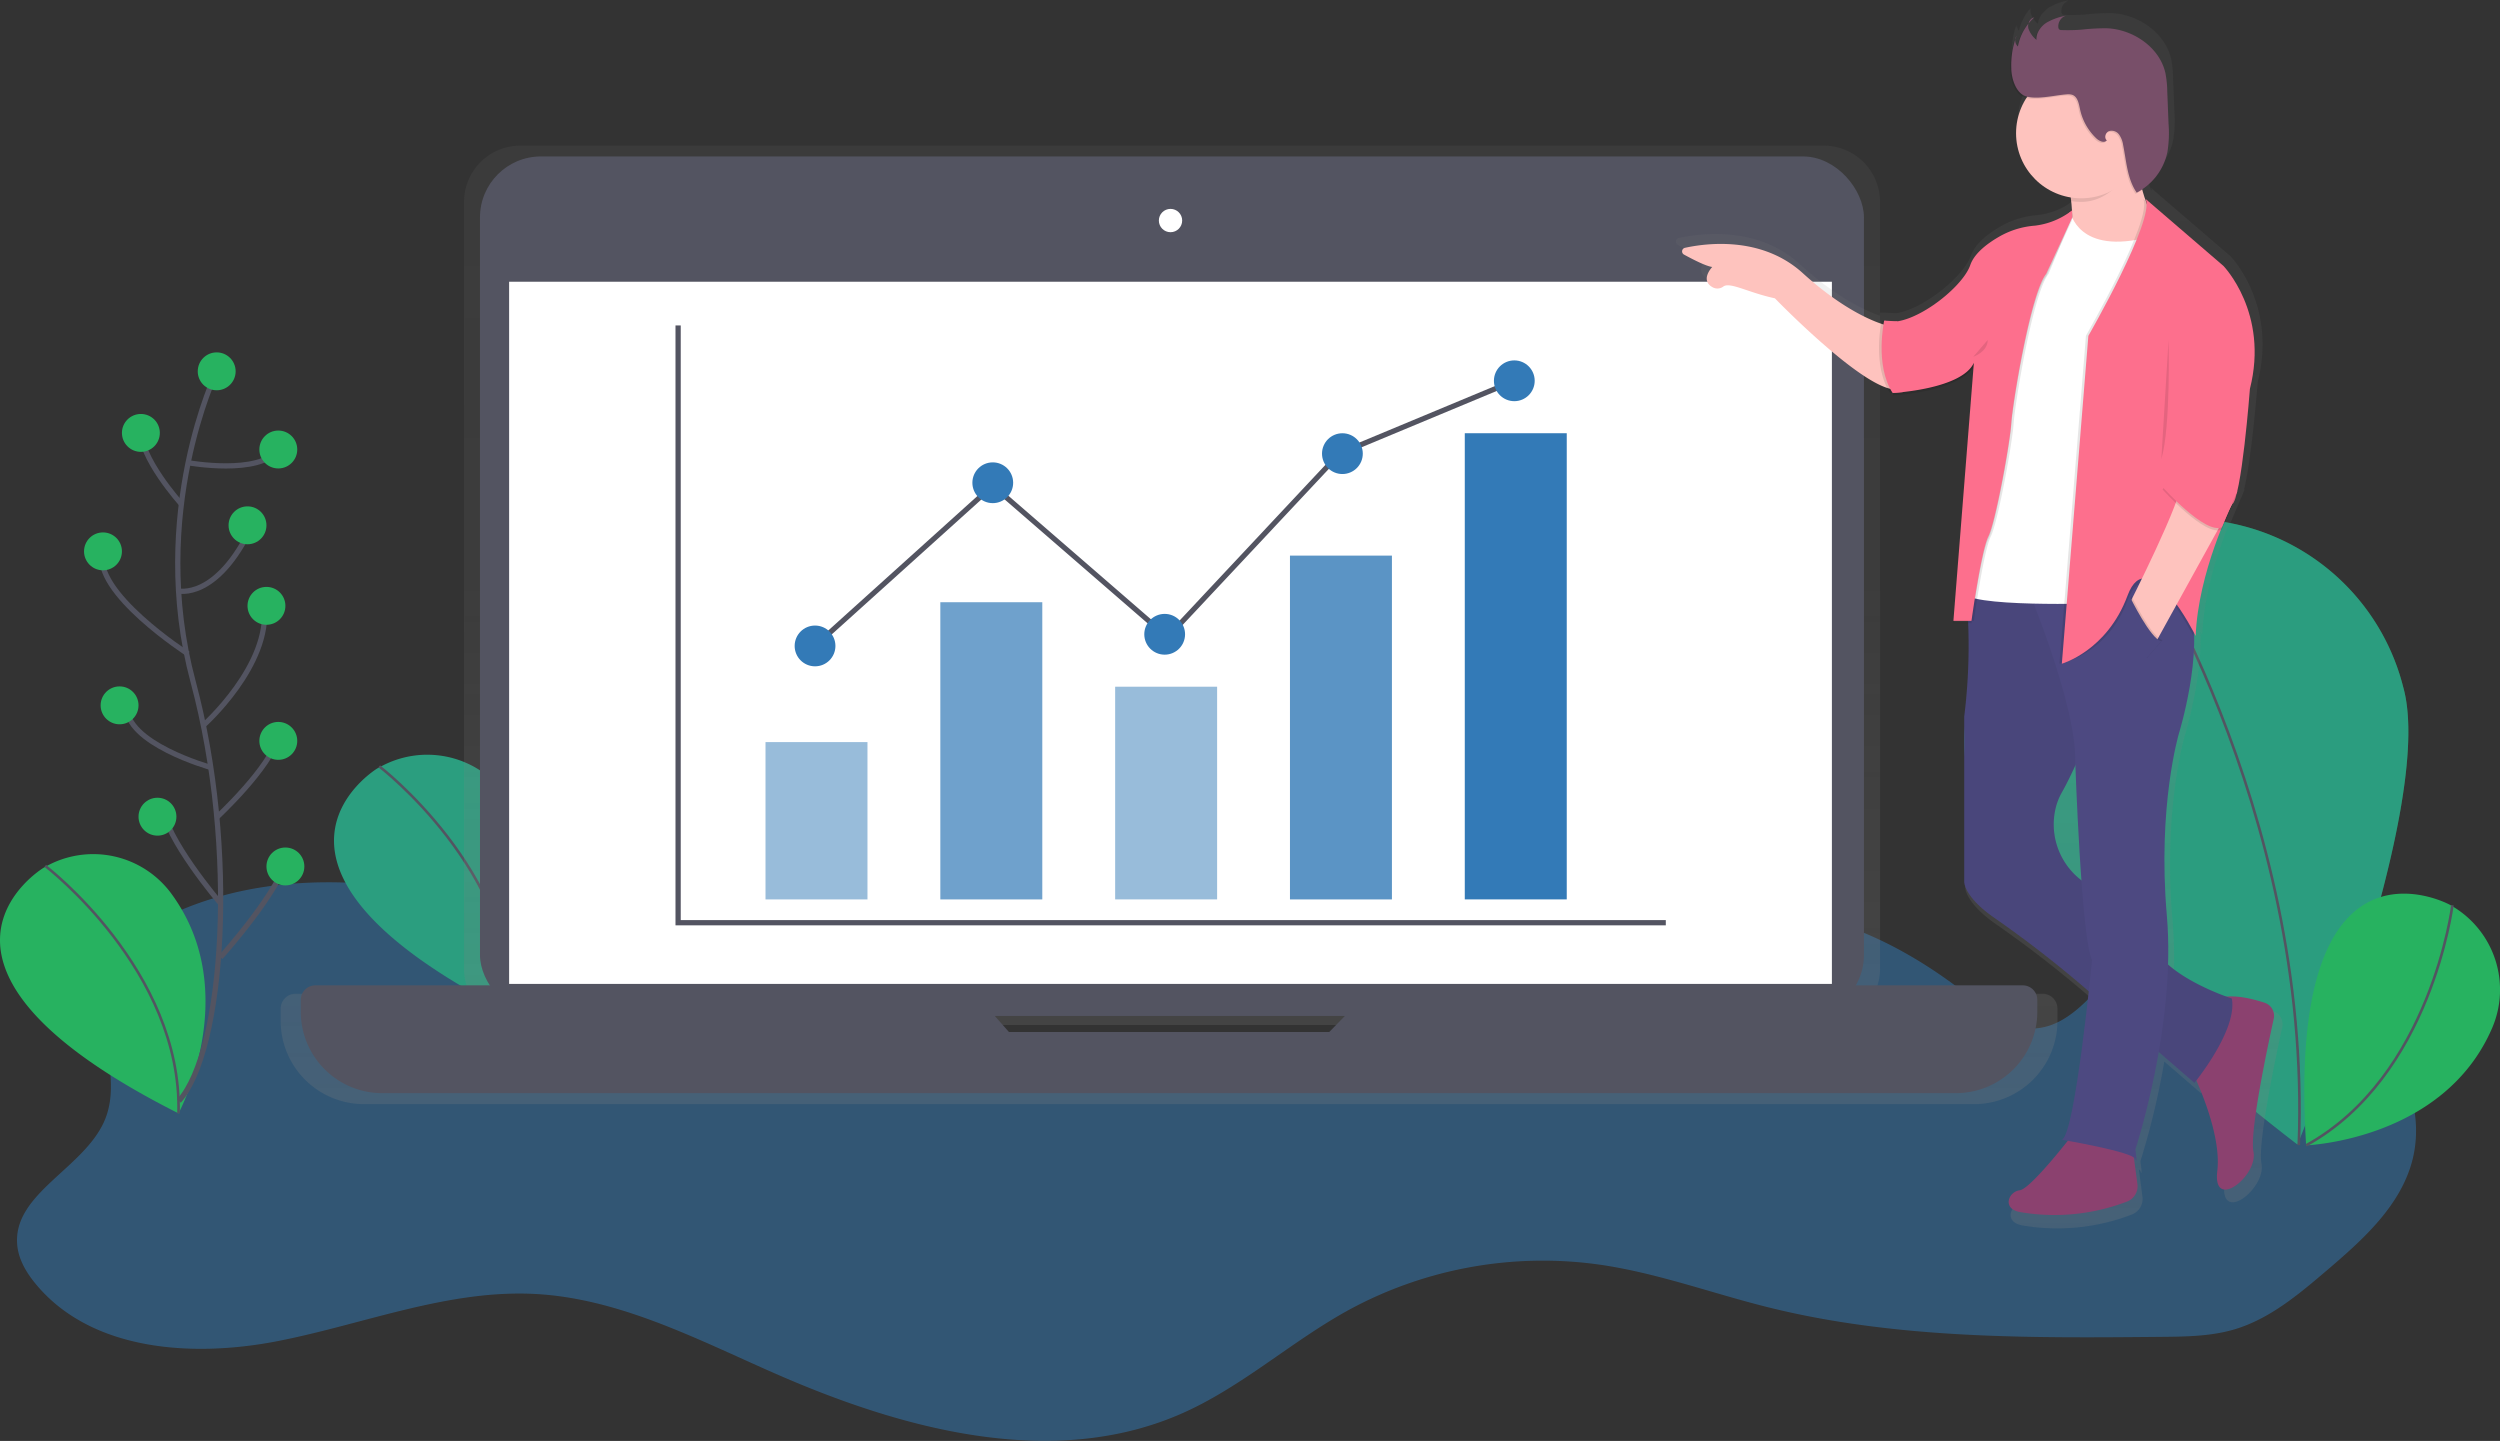 <?xml version="1.0" encoding="UTF-8" standalone="no"?>
<svg
   id="02a143c3-6017-4373-a226-06a05c845178"
   data-name="Layer 1"
   width="954"
   height="549.86"
   viewBox="0 0 954 549.86"
   version="1.1"
   sodipodi:docname="التسويق الرقمي.svg"
   inkscape:version="1.3 (0e150ed6c4, 2023-07-21)"
   xmlns:inkscape="http://www.inkscape.org/namespaces/inkscape"
   xmlns:sodipodi="http://sodipodi.sourceforge.net/DTD/sodipodi-0.dtd"
   xmlns:xlink="http://www.w3.org/1999/xlink"
   xmlns="http://www.w3.org/2000/svg"
   xmlns:svg="http://www.w3.org/2000/svg"
   xmlns:rdf="http://www.w3.org/1999/02/22-rdf-syntax-ns#"
   xmlns:cc="http://creativecommons.org/ns#"
   xmlns:dc="http://purl.org/dc/elements/1.1/">
  <rect x="0" y="0" width="954" height="549.86" fill="#333333" stroke="none"/>
  <sodipodi:namedview
     id="namedview66"
     pagecolor="#505050"
     bordercolor="#eeeeee"
     borderopacity="1"
     inkscape:showpageshadow="0"
     inkscape:pageopacity="0"
     inkscape:pagecheckerboard="0"
     inkscape:deskcolor="#505050"
     inkscape:zoom="0.7065435"
     inkscape:cx="278.82218"
     inkscape:cy="270.33013"
     inkscape:window-width="1920"
     inkscape:window-height="991"
     inkscape:window-x="-9"
     inkscape:window-y="-9"
     inkscape:window-maximized="1"
     inkscape:current-layer="02a143c3-6017-4373-a226-06a05c845178" />
  <defs
     id="defs3">
    <linearGradient
       id="6beaf3f8-3e45-4d0f-940e-4f825d2ab248"
       x1="569.11"
       y1="596.37"
       x2="569.11"
       y2="230.62"
       gradientUnits="userSpaceOnUse">
      <stop
         offset="0"
         stop-color="gray"
         stop-opacity="0.25"
         id="stop1" />
      <stop
         offset="0.54"
         stop-color="gray"
         stop-opacity="0.12"
         id="stop2" />
      <stop
         offset="1"
         stop-color="gray"
         stop-opacity="0.1"
         id="stop3" />
    </linearGradient>
    <linearGradient
       id="618658e0-5682-4211-900b-639feb09c488"
       x1="878.33"
       y1="643.77"
       x2="878.33"
       y2="175.07"
       xlink:href="#6beaf3f8-3e45-4d0f-940e-4f825d2ab248" />
  </defs>
  <title
     id="title3">finance</title>
  <path
     d="M359.74,535.18c-57.68-19.93-123.63-36.8-177.52-8.16-6.83,3.63-13.56,8.2-17.24,15-9.72,17.89,5.73,41.09-1.8,60s-35.87,28.43-33.55,48.63c.61,5.28,3.47,10.06,6.84,14.18,21.11,25.79,59.81,28.4,92.52,22s64.7-19.67,98-18c32,1.65,61.44,17,90.76,29.92,49.43,21.84,107.16,37.51,156.55,15.56,22.63-10.06,41.34-27.19,63-39.15A155.06,155.06,0,0,1,733,657.6c22,3.1,43,10.9,64.53,16.28,48.9,12.21,99.94,11.81,150.33,11.33,9.38-.09,18.91-.2,27.9-2.88,13.31-4,24.29-13.21,34.86-22.22,13.89-11.83,28.52-24.83,33-42.52,5.29-21-5.66-43.32-21.9-57.59s-37-22.07-57.26-29.59c-5-1.84-10.34-3.71-15.46-2.32-3.36.92-6.19,3.16-8.7,5.57-14.38,13.84-26.53,37.25-46.14,33.49-7-1.34-12.73-6.21-18.27-10.71-29.58-24-69.37-42.53-105.07-29.27-26.11,9.7-44.54,34.61-71,43.4-18.82,6.26-39.27,3.55-59.07,4.77-28.8,1.76-56.83,11.94-85.67,11.32-73.54-1.58-134.81-71.9-208.05-65.2-5.74.52-12,1.84-15.52,6.38"
     transform="translate(-123 -175.07)"
     fill="#337AB7"
     opacity="0.5"
     id="path3" />
  <path
     d="M267,468.29S205.89,505.18,318.58,562c0,0,24.83-46.1-2.62-83.69a37,37,0,0,0-48-10.52Z"
     transform="translate(-123 -175.07)"
     fill="#337AB7"
     id="path4"
     style="fill:#2b9e7f;fill-opacity:1" />
  <path
     d="M267.73,467.52s52.32,40,50.86,94.45"
     transform="translate(-123 -175.07)"
     fill="none"
     stroke="#535461"
     stroke-miterlimit="10"
     id="path5" />
  <path
     d="M1040.15,437.56c12.38,45.27-40.43,174.24-40.43,174.24S888.6,527.67,876.21,482.4a85,85,0,1,1,163.93-44.85Z"
     transform="translate(-123 -175.07)"
     fill="#337AB7"
     id="path6"
     style="fill:#27b260;fill-opacity:1" />
  <path
     d="M1040.15,437.56c12.38,45.27-40.43,174.24-40.43,174.24S888.6,527.67,876.21,482.4a85,85,0,1,1,163.93-44.85Z"
     opacity="0.1"
     id="path7"
     style="fill:#337ab7;fill-opacity:1;opacity:0.356"
     transform="translate(-123 -175.07)" />
  <path
     d="M936.21,378.27s69.17,104.42,64,233.78"
     transform="translate(-123 -175.07)"
     fill="none"
     stroke="#535461"
     stroke-miterlimit="10"
     id="path8" />
  <path
     d="M1057.8,520.3s-62.72-34.12-54.78,91.83c0,0,52.32-1.87,70.89-44.55a37,37,0,0,0-15.19-46.75Z"
     transform="translate(-123 -175.07)"
     fill="#337AB7"
     id="path9"
     style="fill:#27b260;fill-opacity:1" />
  <path
     d="M1058.83,520.52s-8.1,65.38-55.81,91.61"
     transform="translate(-123 -175.07)"
     fill="none"
     stroke="#535461"
     stroke-miterlimit="10"
     id="path10" />
  <path
     d="M139.56,506.26s-61.14,36.88,51.56,93.67c0,0,24.83-46.1-2.62-83.69a37,37,0,0,0-48-10.52Z"
     transform="translate(-123 -175.07)"
     fill="#337AB7"
     id="path11"
     style="fill:#27b260;fill-opacity:1" />
  <path
     d="M140.26,505.49s52.32,40,50.86,94.45"
     transform="translate(-123 -175.07)"
     fill="none"
     stroke="#535461"
     stroke-miterlimit="10"
     id="path12" />
  <path
     d="M902.43,554.27H838.18a21.42,21.42,0,0,0,2.24-9.57V252.14a21.51,21.51,0,0,0-21.51-21.51H321.58a21.51,21.51,0,0,0-21.51,21.51V544.71a21.42,21.42,0,0,0,2.24,9.57H235.79A5.69,5.69,0,0,0,230.1,560v4.59a31.82,31.82,0,0,0,31.82,31.82H876.3a31.82,31.82,0,0,0,31.82-31.82V560A5.69,5.69,0,0,0,902.43,554.27Zm-395.89,18.2L501,566.22H637.78l-6.1,6.26Z"
     transform="translate(-123 -175.07)"
     fill="url(#6beaf3f8-3e45-4d0f-940e-4f825d2ab248)"
     id="path13" />
  <rect
     x="183.16"
     y="59.7"
     width="528.12"
     height="327.99"
     rx="23.26"
     ry="23.26"
     fill="#535461"
     id="rect13" />
  <rect
     x="194.28"
     y="107.51"
     width="504.77"
     height="267.95"
     fill="#fff"
     id="rect14" />
  <circle
     cx="446.67"
     cy="84.16"
     r="4.45"
     fill="#fff"
     id="circle14" />
  <path
     d="M647.6,551.08l-17.34,17.79H508l-15.67-17.79H243.34a5.56,5.56,0,0,0-5.56,5.56v4.48a31.1,31.1,0,0,0,31.1,31.1H869.34a31.1,31.1,0,0,0,31.1-31.1v-4.48a5.56,5.56,0,0,0-5.56-5.56Z"
     transform="translate(-123 -175.07)"
     fill="#535461"
     id="path14" />
  <polyline
     points="258.77 124.19 258.77 352.11 635.67 352.11"
     fill="none"
     stroke="#535461"
     stroke-miterlimit="10"
     stroke-width="2"
     id="polyline14" />
  <rect
     x="292.12"
     y="283.18"
     width="38.91"
     height="60.04"
     fill="#337AB7"
     opacity="0.5"
     id="rect15" />
  <rect
     x="358.83"
     y="229.81"
     width="38.91"
     height="113.41"
     fill="#337AB7"
     opacity="0.7"
     id="rect16" />
  <rect
     x="425.54"
     y="262.05"
     width="38.91"
     height="81.16"
     fill="#337AB7"
     opacity="0.5"
     id="rect17" />
  <rect
     x="492.25"
     y="212.02"
     width="38.91"
     height="131.2"
     fill="#337AB7"
     opacity="0.8"
     id="rect18" />
  <rect
     x="558.96"
     y="165.32"
     width="38.91"
     height="177.89"
     fill="#337AB7"
     id="rect19" />
  <polyline
     points="311.02 246.49 378.84 185.34 445.55 243.15 511.15 173.11 577.86 145.31"
     fill="none"
     stroke="#535461"
     stroke-miterlimit="10"
     stroke-width="2"
     id="polyline19" />
  <circle
     cx="311.02"
     cy="246.49"
     r="7.78"
     fill="#337AB7"
     id="circle19" />
  <circle
     cx="444.44"
     cy="242.04"
     r="7.78"
     fill="#337AB7"
     id="circle20" />
  <circle
     cx="512.26"
     cy="173.11"
     r="7.78"
     fill="#337AB7"
     id="circle21" />
  <circle
     cx="378.84"
     cy="184.22"
     r="7.78"
     fill="#337AB7"
     id="circle22" />
  <circle
     cx="577.86"
     cy="145.31"
     r="7.78"
     fill="#337AB7"
     id="circle23" />
  <path
     d="M990.31,560.82c-4.1-1.35-10.18-2.91-15-2.36-4.59-1.67-15.38-6-22.75-12.52a164.07,164.07,0,0,0-.49-19.22c-3.77-42.87,4.71-71.13,4.71-71.13s6.66-21.56,5.93-39.45c.43.81.67,1.29.67,1.29.58-15.43,5.84-31.4,9.78-41.35a3.32,3.32,0,0,0,.44-.16L978,365.48a9.06,9.06,0,0,0,.83-1.93l.71-1.65-.21-.09c.07-.27.14-.56.21-.85h0c2.81-11.89,5-40.09,5-40.09,7.54-29.68-10.36-48-10.36-48l-30.38-26.14a3.85,3.85,0,0,1,.3,1.07l-.25-.22c-.43-1.23-.9-2.7-1.36-4.38a23.1,23.1,0,0,0,3-2.57,23.33,23.33,0,0,0,6.81-12.15,46.07,46.07,0,0,0,.45-11l-.5-12.61a40,40,0,0,0-.75-7.35c-2.29-10-12.54-17-22.83-17.46a83.45,83.45,0,0,0-9.8.52,65.93,65.93,0,0,1-8,.17,1.44,1.44,0,0,1-.86-.23,1.26,1.26,0,0,1-.37-.87,4.34,4.34,0,0,1,1.06-3.25,4,4,0,0,1,1.38-.79l-.73.17a4,4,0,0,1,1.2-.65,23.29,23.29,0,0,0-7.58,2.75,9.79,9.79,0,0,0-1.77,1.49,7.73,7.73,0,0,0-2.56,4.76,8.86,8.86,0,0,1-2.7-4,4,4,0,0,1,0-1.94q-.27.33-.52.68c0-.07,0-.14,0-.21a20.22,20.22,0,0,0-4,8.14,3.17,3.17,0,0,1-.72-2.34c-.15.47-.29.94-.42,1.41a3.26,3.26,0,0,1,0-.94,32.21,32.21,0,0,0-1.57,11.18c0,3.78,1.68,9.67,5.73,11,.21.07.42.12.64.17a25.43,25.43,0,0,0,17.15,38.84q.1.69.19,1.45l.16,0c.11,1,.2,2.1.26,3.22a21.67,21.67,0,0,1-3.34,2.68,27.54,27.54,0,0,1-11.12,3.68,33.1,33.1,0,0,0-13.37,4c-4.85,2.71-10.2,6.66-11.88,11.46-2.8,8-18.22,20.45-28.56,22l-3.68-.21-.27-.08v.07l-.9-.05-.05,0h-.24v.05l-.93-.05s-.09.43-.22,1.19c-5.2-1.79-16.25-6.75-30.63-19.8-16-14.53-37.65-11.67-46-9.84a1.43,1.43,0,0,0-.38,2.65c3.37,1.85,8.59,4.54,11,4.84,0,0-5,5.23.32,8a3.86,3.86,0,0,0,4-.39c2.58-1.89,9.75,2.39,20.14,4.62,0,0,29.32,30.34,43.88,35a20.93,20.93,0,0,0,1.11,1.93l.9-.07,0,.07H845l.11,1s22.64-1.19,30-9.41a11.79,11.79,0,0,0,1.43-1.53l-7.87,99h.07l-.07.94h5.79A218.25,218.25,0,0,1,872.89,449v64.54s-.3,5.68,11.5,14a441.06,441.06,0,0,1,35.72,27.69l1.43,1.24c-2.17,19.75-6.71,56.56-10.5,57.93l2.34.41c-4,5.07-15.36,19-18.82,19.37-4.24.47-7.07,7.07,0,8.48a79.21,79.21,0,0,0,42-4.14,6.41,6.41,0,0,0,4-6.82l-1.37-10.4a1.46,1.46,0,0,1,.6.63c.94,2.83,0-3.77,0-3.77a294.73,294.73,0,0,0,9.11-38l14,12.1s.28-.35.77-1c3.43,7.78,9.55,23.7,8.18,35.36-1.88,16,16,1.88,14.13-7.54-1.52-7.62,5.28-39.92,7.93-52A5.37,5.37,0,0,0,990.31,560.82Z"
     transform="translate(-123 -175.07)"
     fill="url(#618658e0-5682-4211-900b-639feb09c488)"
     id="path23" />
  <path
     d="M844,299.49s-13.34-2.3-33.12-20.24c-15.65-14.19-36.76-11.4-44.9-9.61a1.39,1.39,0,0,0-.37,2.58c3.29,1.8,8.39,4.43,10.78,4.73,0,0-4.93,5.1.31,7.83a3.77,3.77,0,0,0,3.94-.38c2.52-1.84,9.52,2.34,19.67,4.51,0,0,39.56,40.94,48.76,34Z"
     transform="translate(-123 -175.07)"
     fill="#fec3be"
     id="path24" />
  <path
     d="M912.11,243.83s3.68,15.64,0,26.68l16.56,2.3,14.72-7.36v-9.66s-6.9-14.72-5.06-31.74Z"
     transform="translate(-123 -175.07)"
     fill="#fec3be"
     id="path25" />
  <path
     d="M959,582.83s12,23.46,10.12,39.1,15.64,1.84,13.8-7.36c-1.49-7.44,5.15-39,7.74-50.74a5.24,5.24,0,0,0-3.48-6.11c-5.53-1.82-14.79-4.05-19.44-.64C960.87,562.13,959,582.83,959,582.83Z"
     transform="translate(-123 -175.07)"
     fill="#8b416f"
     id="path26" />
  <path
     d="M913.49,608.59s-15.64,20.24-19.78,20.7-6.9,6.9,0,8.28a77.34,77.34,0,0,0,41-4,6.26,6.26,0,0,0,3.93-6.66L936,607.21Z"
     transform="translate(-123 -175.07)"
     fill="#8b416f"
     id="path27" />
  <path
     d="M887.73,393.78l-15,2a219.53,219.53,0,0,1-.18,52.73v63s-.29,5.55,11.23,13.62a430.67,430.67,0,0,1,34.88,27l41.74,36.16s16.56-20.24,14.26-32.2c0,0-27.6-8.74-31.28-23-2.11-8.16-12.81-15-21.57-19.3a26.82,26.82,0,0,1-14.35-30.44,23.47,23.47,0,0,1,2.35-5.91c7.36-12.88,17.94-41.86,17.94-41.86L907.51,397Z"
     transform="translate(-123 -175.07)"
     fill="#4d4981"
     id="path28" />
  <path
     d="M887.73,393.78l-15,2a219.53,219.53,0,0,1-.18,52.73v63s-.29,5.55,11.23,13.62a430.67,430.67,0,0,1,34.88,27l41.74,36.16s16.56-20.24,14.26-32.2c0,0-27.6-8.74-31.28-23-2.11-8.16-12.81-15-21.57-19.3a26.82,26.82,0,0,1-14.35-30.44,23.47,23.47,0,0,1,2.35-5.91c7.36-12.88,17.94-41.86,17.94-41.86L907.51,397Z"
     transform="translate(-123 -175.07)"
     opacity="0.05"
     id="path29" />
  <path
     d="M909.81,610s27.14,4.6,28.06,7.36,0-3.68,0-3.68,15.64-47.38,12-89.23,4.6-69.46,4.6-69.46,9.66-31.28,4.14-49.22-63.48-10.12-63.48-10.12,20.24,47.38,19.78,69.92c0,0,2.3,68.08,6.44,75.9C921.31,541.43,914.87,608.13,909.81,610Z"
     transform="translate(-123 -175.07)"
     fill="#4d4981"
     id="path30" />
  <path
     d="M913,255.79s2.76,17,30.36,9.66L925,405.28s-53.36,1.84-52.9-4.6l11-84.63Z"
     transform="translate(-123 -175.07)"
     fill="#fff"
     id="path31" />
  <path
     d="M913.72,254.87a22.42,22.42,0,0,1-13.29,6.31,32.33,32.33,0,0,0-13.06,3.88c-4.73,2.65-10,6.5-11.6,11.19-3.22,9.2-23.46,24.38-32.66,21.16l3.22,27.6s26.22-1.38,30.82-11.5L869.34,412h6.9s3.68-26.68,6.44-32.2,8.28-35.88,8.74-43.24,7.36-49.68,13.34-57l9-21.85Z"
     transform="translate(-123 -175.07)"
     opacity="0.1"
     id="path32" />
  <path
     d="M913.72,256.25a28.47,28.47,0,0,1-14.21,5.85A32.33,32.33,0,0,0,886.46,266c-4.73,2.65-10,6.5-11.6,11.19-3.22,9.2-23.46,24.38-32.66,21.16l3.22,27.6s26.22-1.38,30.82-11.5l-7.82,98.43h6.9s3.68-26.68,6.44-32.2,8.28-35.88,8.74-43.24,7.36-49.68,13.34-57L913.72,259Z"
     transform="translate(-123 -175.07)"
     opacity="0.1"
     id="path33" />
  <path
     d="M913.72,255.33a28.47,28.47,0,0,1-14.21,5.85,32.33,32.33,0,0,0-13.06,3.88c-4.73,2.65-10,6.5-11.6,11.19-3.22,9.2-23.46,24.38-32.66,21.16l3.22,27.6s26.22-1.38,30.82-11.5L868.42,412h6.9s3.68-26.68,6.44-32.2,8.28-35.88,8.74-43.24,7.36-49.68,13.34-57l9.89-21.39Z"
     transform="translate(-123 -175.07)"
     fill="#fd6f8d"
     id="path34" />
  <path
     d="M937.18,237.62c-.6-4.36.6-7.08,1.15-12.19l-26.22,19.78s.63,2.67,1.11,6.58a25,25,0,0,0,4,.32C926.32,252.11,932.87,245,937.18,237.62Z"
     transform="translate(-123 -175.07)"
     opacity="0.1"
     id="path35" />
  <circle
     cx="794.17"
     cy="50.83"
     r="24.84"
     fill="#fec3be"
     id="circle35" />
  <path
     d="M890.06,201.55a31.44,31.44,0,0,1,2-12.29,3.07,3.07,0,0,0,.52,4,19.68,19.68,0,0,1,6.24-11.06c-1.77.29-2.68,2.48-2.24,4.22a9.6,9.6,0,0,0,3.07,4.32c-.15-2.63,1.59-5.09,3.79-6.53a22.74,22.74,0,0,1,7.4-2.68,4.29,4.29,0,0,0-2.84,4.4,1.23,1.23,0,0,0,.37.85,1.41,1.41,0,0,0,.84.22,64.38,64.38,0,0,0,7.77-.17,81.49,81.49,0,0,1,9.57-.51c10,.42,20.05,7.25,22.29,17a39.09,39.09,0,0,1,.73,7.18l.49,12.31a45,45,0,0,1-.44,10.76,22.8,22.8,0,0,1-11.71,15.48c-3.61-5.23-3.93-11.95-5.18-18.18a9.2,9.2,0,0,0-1.56-4,3.51,3.51,0,0,0-3.85-1.3c-1.35.54-1.93,2.6-.81,3.52-1,1.18-2.87.3-4-.75a21.48,21.48,0,0,1-6.23-11.13c-.45-2.14-.9-4.78-3-5.51a5.58,5.58,0,0,0-2.22-.15c-4.38.3-11.23,2.11-15.47.72C891.7,211,890.06,205.24,890.06,201.55Z"
     transform="translate(-123 -175.07)"
     opacity="0.1"
     id="path36" />
  <path
     d="M890.52,201.09a31.44,31.44,0,0,1,2-12.29,3.07,3.07,0,0,0,.52,4,19.68,19.68,0,0,1,6.24-11.06c-1.77.29-2.68,2.48-2.24,4.22a9.6,9.6,0,0,0,3.07,4.32c-.15-2.63,1.59-5.09,3.79-6.53a22.74,22.74,0,0,1,7.4-2.68,4.29,4.29,0,0,0-2.84,4.4,1.23,1.23,0,0,0,.37.85,1.41,1.41,0,0,0,.84.22,64.38,64.38,0,0,0,7.77-.17,81.49,81.49,0,0,1,9.57-.51c10,.42,20.05,7.25,22.29,17a39.09,39.09,0,0,1,.73,7.18l.49,12.31a45,45,0,0,1-.44,10.76,22.8,22.8,0,0,1-11.71,15.48c-3.61-5.23-3.93-11.95-5.18-18.18a9.2,9.2,0,0,0-1.56-4,3.51,3.51,0,0,0-3.85-1.3c-1.35.54-1.93,2.6-.81,3.52-1,1.18-2.87.3-4-.75a21.48,21.48,0,0,1-6.23-11.13c-.45-2.14-.9-4.78-3-5.51a5.58,5.58,0,0,0-2.22-.15c-4.38.3-11.23,2.11-15.47.72C892.16,210.53,890.52,204.78,890.52,201.09Z"
     transform="translate(-123 -175.07)"
     fill="#784f69"
     id="path37" />
  <path
     d="M841,297.42s-3.68,17,3.22,27.6l3.91-.32-2.13-27Z"
     transform="translate(-123 -175.07)"
     opacity="0.1"
     id="path38" />
  <path
     d="M842,297.42s-3.68,17,3.22,27.6l3.91-.32-2.13-27Z"
     transform="translate(-123 -175.07)"
     fill="#fd6f8d"
     id="path39" />
  <path
     d="M940.86,251l29.67,25.53s17.48,17.94,10.12,46.92c0,0-3.22,42.32-6.9,44.16,0,0-12.88,25.76-13.8,50.14,0,0-17.25-34.73-25.07-13.57s-26,24.15-26,24.15L919,303.17S944.54,258.78,940.86,251Z"
     transform="translate(-123 -175.07)"
     opacity="0.1"
     id="path40" />
  <path
     d="M941.78,251l29.67,25.53s17.48,17.94,10.12,46.92c0,0-3.22,42.32-6.9,44.16,0,0-12.88,25.76-13.8,50.14,0,0-18.17-36.57-26-15.41s-25.07,26-25.07,26l10.12-125.11S945.46,258.78,941.78,251Z"
     transform="translate(-123 -175.07)"
     fill="#fd6f8d"
     id="path41" />
  <path
     d="M955.35,358.83s7.36-5.06,19.32,8.74l-29.44,53.36L935.34,406S956.27,364.81,955.35,358.83Z"
     transform="translate(-123 -175.07)"
     fill="#fec3be"
     id="path42" />
  <path
     d="M948.22,361.82s16.28,18.28,22.63,15.35l5.88-13.69L954.66,354Z"
     transform="translate(-123 -175.07)"
     opacity="0.1"
     id="path43" />
  <path
     d="M948.22,360.9s16.28,18.28,22.63,15.35l5.88-13.69-22.07-9.48Z"
     transform="translate(-123 -175.07)"
     fill="#fd6f8d"
     id="path44" />
  <path
     d="M936.34,402.51s7.75,15.88,11.88,16.8l-6,6.9-8.74-16.56Z"
     transform="translate(-123 -175.07)"
     opacity="0.1"
     id="path45" />
  <path
     d="M935.88,403s7.75,15.88,11.88,16.8l-6,6.9L933,410.11Z"
     transform="translate(-123 -175.07)"
     fill="#4d4981"
     id="path46" />
  <path
     d="M950.52,304.78s.92,33.12-2.76,45.54"
     transform="translate(-123 -175.07)"
     opacity="0.1"
     id="path47" />
  <path
     d="M876,311.22s5.52-1.84,5.52-6.44"
     transform="translate(-123 -175.07)"
     opacity="0.1"
     id="path48" />
  <path
     d="M205.69,316.76s-26.22,54.24-9,118.43,11.75,141-5.42,160"
     transform="translate(-123 -175.07)"
     fill="none"
     stroke="#535461"
     stroke-miterlimit="10"
     stroke-width="2"
     id="path49" />
  <circle
     cx="82.69"
     cy="141.7"
     r="7.23"
     fill="#337AB7"
     id="circle49"
     style="fill:#27b260;fill-opacity:1" />
  <path
     d="M194.79,351.65s27.18,4.9,34.41-5"
     transform="translate(-123 -175.07)"
     fill="none"
     stroke="#535461"
     stroke-miterlimit="10"
     stroke-width="2"
     id="path50" />
  <path
     d="M192.21,367.4s-16.35-18.09-15.45-28.94"
     transform="translate(-123 -175.07)"
     fill="none"
     stroke="#535461"
     stroke-miterlimit="10"
     stroke-width="2"
     id="path51" />
  <path
     d="M190.82,400.54s14.87,3.92,28.44-25"
     transform="translate(-123 -175.07)"
     fill="none"
     stroke="#535461"
     stroke-miterlimit="10"
     stroke-width="2"
     id="path52" />
  <path
     d="M194.79,424.64s-37-23.81-32.49-39.17"
     transform="translate(-123 -175.07)"
     fill="none"
     stroke="#535461"
     stroke-miterlimit="10"
     stroke-width="2"
     id="path53" />
  <path
     d="M200.57,451.89s25.92-23,23.21-45.63"
     transform="translate(-123 -175.07)"
     fill="none"
     stroke="#535461"
     stroke-miterlimit="10"
     stroke-width="2"
     id="path54" />
  <path
     d="M203.39,467.91s-33-9.22-32-23.68"
     transform="translate(-123 -175.07)"
     fill="none"
     stroke="#535461"
     stroke-miterlimit="10"
     stroke-width="2"
     id="path55" />
  <path
     d="M205.69,487s20.79-19.26,23.5-31"
     transform="translate(-123 -175.07)"
     fill="none"
     stroke="#535461"
     stroke-miterlimit="10"
     stroke-width="2"
     id="path56" />
  <path
     d="M207.14,519.75s-21.33-24.9-22.24-37.55"
     transform="translate(-123 -175.07)"
     fill="none"
     stroke="#535461"
     stroke-miterlimit="10"
     stroke-width="2"
     id="path57" />
  <path
     d="M207.14,540.36s23.87-26.52,25.67-39.17"
     transform="translate(-123 -175.07)"
     fill="none"
     stroke="#535461"
     stroke-miterlimit="10"
     stroke-width="2"
     id="path58" />
  <circle
     cx="53.76"
     cy="165.2"
     r="7.23"
     fill="#337AB7"
     id="circle58"
     style="fill:#27b260;fill-opacity:1" />
  <circle
     cx="45.63"
     cy="269.16"
     r="7.23"
     fill="#337AB7"
     id="circle59"
     style="fill:#27b260;fill-opacity:1" />
  <circle
     cx="39.3"
     cy="210.4"
     r="7.23"
     fill="#337AB7"
     id="circle60"
     style="fill:#27b260;fill-opacity:1" />
  <circle
     cx="106.2"
     cy="171.53"
     r="7.23"
     fill="#337AB7"
     id="circle61"
     style="fill:#27b260;fill-opacity:1" />
  <circle
     cx="106.2"
     cy="282.72"
     r="7.23"
     fill="#337AB7"
     id="circle62"
     style="fill:#27b260;fill-opacity:1" />
  <circle
     cx="94.45"
     cy="200.46"
     r="7.23"
     fill="#337AB7"
     id="circle63"
     style="fill:#27b260;fill-opacity:1" />
  <circle
     cx="108.91"
     cy="330.64"
     r="7.23"
     fill="#337AB7"
     id="circle64"
     style="fill:#27b260;fill-opacity:1" />
  <circle
     cx="60.09"
     cy="311.65"
     r="7.23"
     fill="#337AB7"
     id="circle65"
     style="fill:#27b260;fill-opacity:1" />
  <circle
     cx="101.68"
     cy="231.19"
     r="7.23"
     fill="#337AB7"
     id="circle66"
     style="fill:#27b260;fill-opacity:1" />
</svg>
